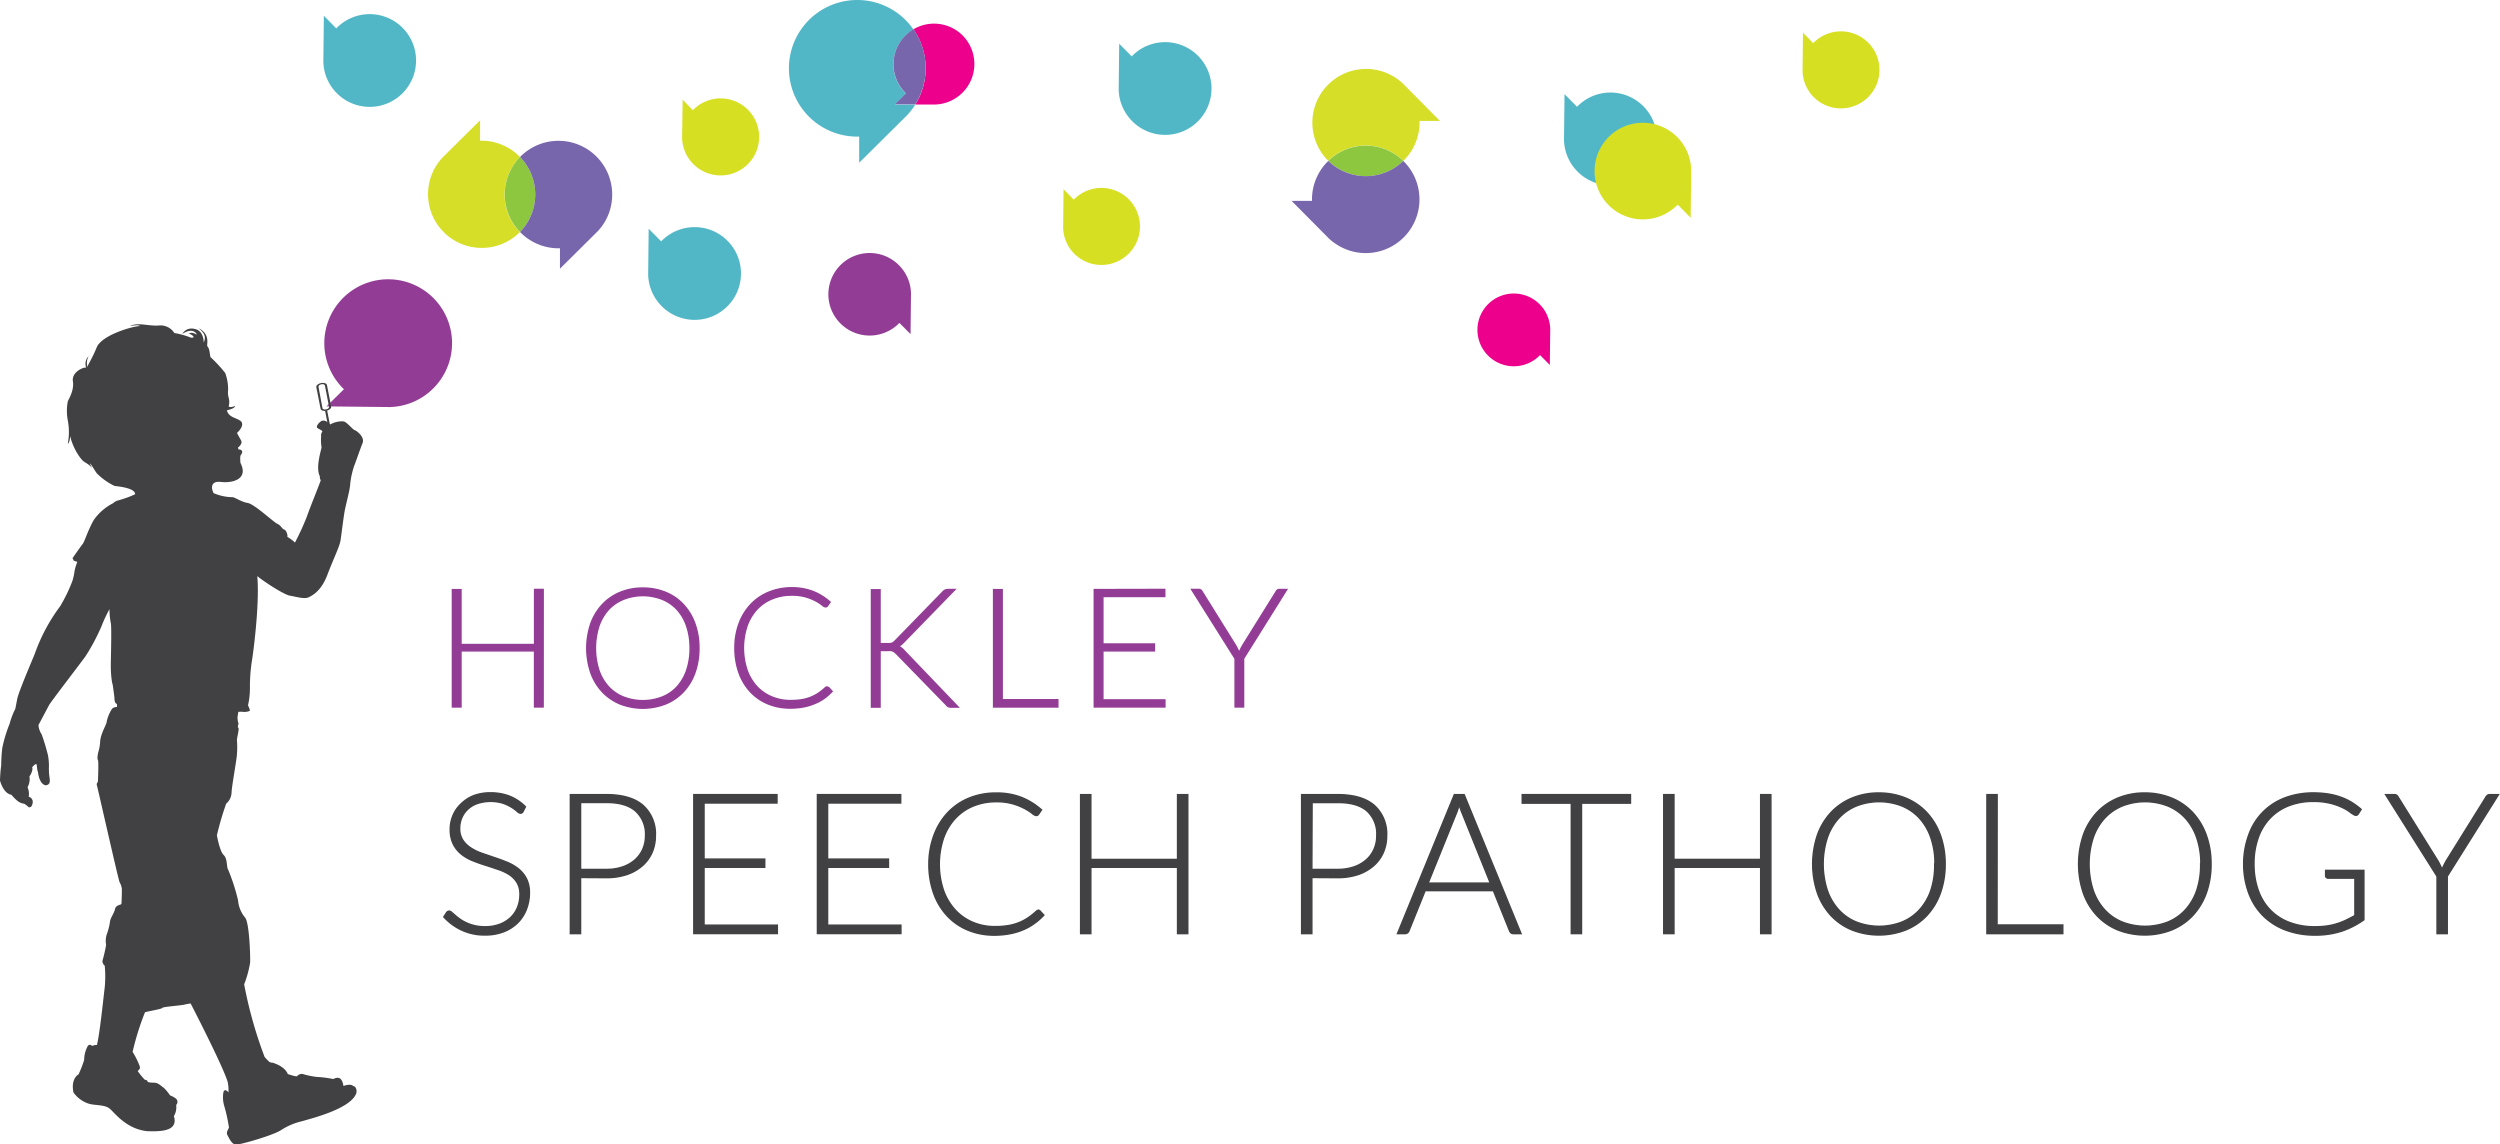 <svg xmlns="http://www.w3.org/2000/svg" viewBox="0 0 490.04 224.31"><defs><style>.cls-1{isolation:isolate;}.cls-11,.cls-2{fill:#933c96;}.cls-2,.cls-3,.cls-4,.cls-5{mix-blend-mode:multiply;}.cls-3{fill:#ec008c;}.cls-4,.cls-6{fill:#51b7c6;}.cls-5{fill:#d7df23;}.cls-7{fill:#7866ad;}.cls-8{fill:#d6de28;}.cls-9{fill:#8dc63f;}.cls-10,.cls-12{fill:#414042;}.cls-11{stroke:#933c96;}.cls-11,.cls-12{stroke-miterlimit:10;stroke-width:0.28px;}.cls-12{stroke:#414042;}</style></defs><title>Hockley Speech Pathology</title><g class="cls-1"><g id="Layer_1" data-name="Layer 1"><path id="_Path_" data-name="&lt;Path&gt;" class="cls-2" d="M84.89,76.17a12.52,12.52,0,1,0-17.71-.11l.24.23L64,79.66l12.43.13h0A12.48,12.48,0,0,0,84.89,76.17Z"/><path id="_Path_2" data-name="&lt;Path&gt;" class="cls-2" d="M176.22,52a8.09,8.09,0,1,0-.07,11.44l.15-.15,2.18,2.2.09-8h0A8.06,8.06,0,0,0,176.22,52Z"/><path id="_Path_3" data-name="&lt;Path&gt;" class="cls-3" d="M301.81,59.66a7.13,7.13,0,1,0-.07,10.08l.13-.14,1.92,1.94.08-7.07h0A7.1,7.1,0,0,0,301.81,59.66Z"/><path id="_Path_4" data-name="&lt;Path&gt;" class="cls-4" d="M129.69,60a9.09,9.09,0,1,0,.08-12.86l-.17.17-2.45-2.48-.1,9h0A9.06,9.06,0,0,0,129.69,60Z"/><path id="_Path_5" data-name="&lt;Path&gt;" class="cls-4" d="M309.21,33.62a9.09,9.09,0,1,0,.08-12.86l-.17.17-2.45-2.48-.1,9h0A9.06,9.06,0,0,0,309.21,33.62Z"/><path id="_Path_6" data-name="&lt;Path&gt;" class="cls-4" d="M221.92,23.74A9.09,9.09,0,1,0,222,10.88l-.17.17-2.45-2.48-.1,9h0A9.06,9.06,0,0,0,221.92,23.74Z"/><path id="_Path_7" data-name="&lt;Path&gt;" class="cls-4" d="M66,18.25a9.09,9.09,0,1,0,.08-12.86l-.17.17L63.48,3.09l-.1,9h0A9.06,9.06,0,0,0,66,18.25Z"/><path id="_Path_8" data-name="&lt;Path&gt;" class="cls-5" d="M135.88,32.14a7.55,7.55,0,1,0,.07-10.68l-.14.14-2-2.06L133.7,27h0A7.52,7.52,0,0,0,135.88,32.14Z"/><path id="_Path_9" data-name="&lt;Path&gt;" class="cls-5" d="M328.77,26.88a9.47,9.47,0,1,0-.09,13.4l.17-.18,2.55,2.58.1-9.4h0A9.44,9.44,0,0,0,328.77,26.88Z"/><path id="_Path_10" data-name="&lt;Path&gt;" class="cls-5" d="M355.48,19a7.55,7.55,0,1,0,.07-10.68l-.14.14-2-2.06-.08,7.49h0A7.52,7.52,0,0,0,355.48,19Z"/><path id="_Path_11" data-name="&lt;Path&gt;" class="cls-5" d="M210.54,49.7A7.55,7.55,0,1,0,210.61,39l-.14.14-2-2.06-.08,7.49h0A7.52,7.52,0,0,0,210.54,49.7Z"/><g id="_Group_" data-name="&lt;Group&gt;"><path id="_Path_12" data-name="&lt;Path&gt;" class="cls-6" d="M179.41,20.49l-4,0,2.17-2.14-.15-.15a7.92,7.92,0,0,1,1.62-12.42,13.39,13.39,0,1,0-11,21h.36V31.9l9.44-9.36h0A13.48,13.48,0,0,0,179.41,20.49Z"/><path id="_Path_13" data-name="&lt;Path&gt;" class="cls-3" d="M188.74,7a7.93,7.93,0,0,0-9.69-1.26,13.38,13.38,0,0,1,.36,14.75l3.89,0h0A7.95,7.95,0,0,0,188.74,7Z"/><path id="_Path_14" data-name="&lt;Path&gt;" class="cls-7" d="M179.05,5.74a7.94,7.94,0,0,0-1.62,12.42l.15.15-2.17,2.14,4,0a13.38,13.38,0,0,0-.36-14.75Z"/></g><g id="_Group_2" data-name="&lt;Group&gt;"><path id="_Path_15" data-name="&lt;Path&gt;" class="cls-8" d="M101.93,30.78a10.5,10.5,0,0,0-7.55-3.2H94.1v-4l-7.42,7.36h0a10.53,10.53,0,0,0,15.22,14.55,10.52,10.52,0,0,1,0-14.69Z"/><path id="_Path_16" data-name="&lt;Path&gt;" class="cls-9" d="M101.93,30.78a10.52,10.52,0,0,0,0,14.69,10.52,10.52,0,0,0,0-14.69Z"/><path id="_Path_17" data-name="&lt;Path&gt;" class="cls-7" d="M120,38.13a10.53,10.53,0,0,0-18.07-7.35,10.52,10.52,0,0,1,0,14.69,10.5,10.5,0,0,0,7.55,3.2h.28v4l7.42-7.36h0a10.59,10.59,0,0,0,1.24-1.61A10.47,10.47,0,0,0,120,38.13Z"/></g><g id="_Group_3" data-name="&lt;Group&gt;"><path id="_Path_18" data-name="&lt;Path&gt;" class="cls-8" d="M275.06,31.54a10.5,10.5,0,0,0,3.2-7.55c0-.09,0-.19,0-.28h4l-7.36-7.42v0a10.53,10.53,0,0,0-14.55,15.22,10.52,10.52,0,0,1,14.69,0Z"/><path id="_Path_19" data-name="&lt;Path&gt;" class="cls-9" d="M275.06,31.54a10.52,10.52,0,0,0-14.69,0,10.52,10.52,0,0,0,14.69,0Z"/><path id="_Path_20" data-name="&lt;Path&gt;" class="cls-7" d="M267.71,49.61a10.53,10.53,0,0,0,7.35-18.07,10.52,10.52,0,0,1-14.69,0,10.5,10.5,0,0,0-3.2,7.55c0,.09,0,.19,0,.28h-4l7.36,7.42v0A10.59,10.59,0,0,0,262.13,48,10.47,10.47,0,0,0,267.71,49.61Z"/></g><g id="_Group_4" data-name="&lt;Group&gt;"><g id="_Group_5" data-name="&lt;Group&gt;"><path id="_Compound_Path_" data-name="&lt;Compound Path&gt;" class="cls-10" d="M64,80.52c-.58.11-1.1-.07-1.16-.4L62,75.89c-.06-.33.35-.69.93-.81s1.1.07,1.16.4l.82,4.22C65,80,64.54,80.4,64,80.52Zm-1-5.2c-.36.07-.61.29-.57.5L63.21,80c0,.21.36.32.72.25s.61-.29.57-.5l-.82-4.22C63.64,75.36,63.31,75.25,63,75.32Z"/><rect id="_Path_21" data-name="&lt;Path&gt;" class="cls-10" x="64.17" y="80.38" width="0.41" height="4.84" transform="translate(-14.57 13.75) rotate(-10.96)"/></g><path id="_Path_22" data-name="&lt;Path&gt;" class="cls-10" d="M12.41,143"/><path id="_Path_23" data-name="&lt;Path&gt;" class="cls-10" d="M3.34,137.2c.15-1.12,1.91-5.26,3.46-9a35.18,35.18,0,0,1,5-9.38,30.24,30.24,0,0,0,2.41-5,11.32,11.32,0,0,0,.41-1.93,10.48,10.48,0,0,1,.54-1.76c-.43-.11-.72-.22-.74-.3a1.64,1.64,0,0,0-.21-.41s1.63-2.35,2-2.8,1-2.62,2.15-4.66a10.3,10.3,0,0,1,3.79-3.31,2.37,2.37,0,0,1,1-.56,19.86,19.86,0,0,0,3.33-1.21c0-.19.1-1.21-4-1.62A12.37,12.37,0,0,1,19,92.8c-.42-.53-1.17-1.89-1.32-1.93s.3.6.3.83c-.23-.34-.41-.53-1.4-1.13s-2.53-3.36-2.8-5.1c-.07.45-.15,1.36-.49,1.51a12.24,12.24,0,0,0,0-4.57,10,10,0,0,1,0-3.74c.19-.49,1.28-2.15,1-3.93s2-2.8,2.61-2.68a2.11,2.11,0,0,1,.49-2.27A2.77,2.77,0,0,0,17.17,72c-.08-.38.76-1.4,1.78-3.89s7.26-4.23,8.5-4.19c-.3-.3-1.36-.11-2,0,1.55-.79,3.48,0,5.59-.11a3.24,3.24,0,0,1,3.14,1.47,15.76,15.76,0,0,1,3.25.91c1.17.08,0-.75-.45-.79.76-.41,1.17.08,1.62.15-.87-1.43-2.53-.3-2.87-.08a2.09,2.09,0,0,1,2.38-1c1.55.23,1.85,2,1.81,2.68.76-1.55-.53-2.34-.95-2.8,2.31,1.21,1.51,3.17,1.66,3.51.53.49.49,1.89.64,2.15a26.49,26.49,0,0,1,2.87,3.1,9,9,0,0,1,.57,3.4,3.76,3.76,0,0,0,.11,1.44,3.13,3.13,0,0,1,0,1.7c.26.26.79.11,1.28-.08-.11.53-1.28.75-1.62.87.34,1.47,2.12,1.47,2.8,2.19.72.91-.83,2.23-.83,2.23s.38.72.79,1.44-.6,1.44-.6,1.44a1.11,1.11,0,0,1,.08.34c1.17.08.68.87.49,1.1s-.11,1.1-.08,1.55c1.66,3.25-1.62,4-3.82,3.74s-1.7,1.47-1.7,1.47a2.41,2.41,0,0,0,.26.72,9.48,9.48,0,0,0,3.55.79c.49-.11,1.74.91,3.1,1.13s5.06,3.74,5.82,4.08.91,1,1.36,1.13.76,1.21.61,1.43a8.41,8.41,0,0,1,1.51,1.13,52.24,52.24,0,0,0,2.3-5c.68-2,2.87-7.29,2.76-7.29s-.19-.23-.19-.72c-.87-1.66.26-5.06.34-5.67a8.62,8.62,0,0,1-.08-2.15,1.15,1.15,0,0,1,.26-.94L63,84.34a8,8,0,0,1-.79-.45c-.26-.19,0-.79.68-1.29s1.55.3,1.85.6a4.52,4.52,0,0,1,2.57-.6c.57,0,1.81,1.59,2.19,1.7s2.09,1.35,1.55,2.61c-.35.81-1.44,4-1.66,4.5a16.85,16.85,0,0,0-.75,3.51c0,.87-.83,3.93-1.06,5.14s-.64,4.61-.83,5.86-1.4,3.63-2.57,6.73-2.8,4-3.66,4.42-2.46-.11-3.67-.3-5.33-2.91-6.42-3.85c.53,5.89-1,16.51-1.06,16.66a33.23,33.23,0,0,0-.38,5.21,15.33,15.33,0,0,1-.38,3.48,4.09,4.09,0,0,1,.38,1c0,.15-.87.34-1.28.27a5.13,5.13,0,0,0-1,0l-.15,1s0,.87.15,1.1-.26.87,0,1-.34,2.23-.26,2.5a17.65,17.65,0,0,1,0,2.61c0,.91-1,6.16-1.06,7.6a3,3,0,0,1-1.06,2.19,59.54,59.54,0,0,0-1.81,6.16c0,.15.57,3.21,1.32,3.89s.57,2.38.83,2.76a38.1,38.1,0,0,1,2,6.16,5.92,5.92,0,0,0,1.36,3.33c.87,1,1.06,7.82,1,8.84a21.1,21.1,0,0,1-1.17,4.27,84.26,84.26,0,0,0,4,14.21,7.41,7.41,0,0,0,.91.95s.15.19.64.19c2.61.79,3,2.23,3,2.23s1.81.64,1.89.38.79-.49,1.06-.38a15.56,15.56,0,0,0,2.8.57,20.84,20.84,0,0,1,3.17.41c1.59-.83,1.85.64,2,1.36,1.21-.45,1.85-.15,1.85,0,.41,0,.83.53.68,1.36-1,3.17-9.26,5.1-10.54,5.52a12.85,12.85,0,0,0-4.12,1.7c-1.59,1.1-7.94,2.87-8.84,2.91s-1.4-1.17-1.74-1.78,0-.95.26-1.55a30.85,30.85,0,0,0-.91-4.19,6,6,0,0,1-.19-2.68c.15-.75.72-.45,1,0a8.09,8.09,0,0,0-.15-2.08c-.94-3.17-7.26-15.38-7.26-15.38a10.52,10.52,0,0,0-1.25.23c-.83.19-4.23.41-4.31.64s-3,.68-3.4.87a53.52,53.52,0,0,0-2.42,7.75,14.36,14.36,0,0,1,1.32,2.61c.38.79-.23.91-.3,1.17a13.36,13.36,0,0,0,1.4,1.7s.45,0,.49.26.57.27,1.4.3,1.51.87,1.81,1a8.75,8.75,0,0,1,1.21,1.47,4.68,4.68,0,0,1,1.21.68.85.85,0,0,1,0,1.21,3.32,3.32,0,0,1-.45,2.19c1,3.17-3.1,3-5.21,2.95-4.12-.41-6.42-3.63-7.37-4.42s-2.72-.6-4-.94a5.88,5.88,0,0,1-3.1-2.23c-.57-2.76,1-3.55,1-3.55a22.67,22.67,0,0,0,1.1-2.83,5.64,5.64,0,0,1,.57-2.46c.38-.91.91-.3,1-.3s.61-.23.91-.15c.53-1.66,1.4-10.24,1.55-11.3a22.88,22.88,0,0,0,0-4.27c-.11,0-.49-.53-.45-.94a27.41,27.41,0,0,0,.72-3.14,4.2,4.2,0,0,1,.11-2,12.18,12.18,0,0,0,.64-2.45c0-.68.83-1.74,1-2.57s1.21-.79,1.25-1,.11-2.65.08-3a3.29,3.29,0,0,0-.42-1.21c-.26-.49-4.31-18.55-4.46-19a.61.61,0,0,1,.19-.68s.19-4.16,0-4.34,0-1.32.11-1.63a8.84,8.84,0,0,0,.34-2.12c.19-1.62,1.28-3.21,1.28-3.78a7.66,7.66,0,0,1,1-2.42c.27-.42,1-.42,1-.42s.08-.53-.08-.64c-.41-.11-.41-1-.41-1.17s-.26-2-.26-2a4,4,0,0,0-.19-.94,19.88,19.88,0,0,1-.26-3.52c0-.91.19-7.63,0-8.16a15.51,15.51,0,0,1-.26-2.74,26.69,26.69,0,0,0-1.57,3.36,40.45,40.45,0,0,1-3.14,5.89c-.66.94-7,9.18-7.16,9.6L7.66,141.9c-.33.31.22,1.69.49,2a38.84,38.84,0,0,1,1.26,4.18,11.38,11.38,0,0,1,.18,2.32,10.64,10.64,0,0,0,.14,2.13c.19,1.33-.43,1.28-.69,1.41-1.35-.13-1.61-2.52-1.59-2.66-.23-.2-.16-1.3-.31-1.48s-.8.51-.84.62c.25.52-.4,1.66-.53,1.75a3.28,3.28,0,0,1-.37,2.14,3.31,3.31,0,0,1,.23,1.86,1.06,1.06,0,0,1,.75,1.32c-.2,1-.78.72-.78.72a4.35,4.35,0,0,0-.87-.67A2.53,2.53,0,0,1,3.44,157a8.3,8.3,0,0,1-1.2-1.21C.78,155.55.14,153.53,0,153a26.85,26.85,0,0,1,.24-3,30.46,30.46,0,0,1,.2-3.34,26.7,26.7,0,0,1,1.44-4.77A14.75,14.75,0,0,1,3,138.95"/></g><path class="cls-11" d="M106.46,138.58h-1.68v-11H90.36v11H88.68v-23h1.68v10.75h14.43V115.54h1.68Z"/><path class="cls-11" d="M137,127.05a14,14,0,0,1-.8,4.84,10.7,10.7,0,0,1-2.25,3.71,9.94,9.94,0,0,1-3.48,2.38,12.31,12.31,0,0,1-8.93,0,10,10,0,0,1-3.47-2.38,10.7,10.7,0,0,1-2.25-3.71,15,15,0,0,1,0-9.67,10.75,10.75,0,0,1,2.25-3.71,10,10,0,0,1,3.47-2.39,11.43,11.43,0,0,1,4.46-.85,11.61,11.61,0,0,1,4.47.84,9.84,9.84,0,0,1,3.48,2.39,10.85,10.85,0,0,1,2.25,3.72A14,14,0,0,1,137,127.05Zm-1.73,0a13.13,13.13,0,0,0-.67-4.33,9.26,9.26,0,0,0-1.89-3.26,8.15,8.15,0,0,0-2.93-2,10.39,10.39,0,0,0-7.54,0,8.26,8.26,0,0,0-2.94,2,9.33,9.33,0,0,0-1.91,3.26,14.29,14.29,0,0,0,0,8.67,9.33,9.33,0,0,0,1.91,3.25,8.14,8.14,0,0,0,2.94,2,10.51,10.51,0,0,0,7.54,0,8,8,0,0,0,2.93-2,9.26,9.26,0,0,0,1.89-3.25A13.13,13.13,0,0,0,135.27,127.05Z"/><path class="cls-11" d="M162.18,134.7a.38.38,0,0,1,.28.11l.65.7a10.75,10.75,0,0,1-1.55,1.38,9.61,9.61,0,0,1-1.84,1,11,11,0,0,1-2.2.67,13.72,13.72,0,0,1-2.63.23,11.18,11.18,0,0,1-4.39-.84,9.79,9.79,0,0,1-3.43-2.38,10.73,10.73,0,0,1-2.22-3.72,14.17,14.17,0,0,1-.79-4.85,13.48,13.48,0,0,1,.82-4.79,11,11,0,0,1,2.28-3.72,10.11,10.11,0,0,1,3.52-2.41,11.6,11.6,0,0,1,4.52-.86,11.16,11.16,0,0,1,4.19.73,11.33,11.33,0,0,1,3.32,2.07l-.51.73a.46.46,0,0,1-.41.2,1.32,1.32,0,0,1-.63-.36,8.38,8.38,0,0,0-1.22-.79,10.28,10.28,0,0,0-1.95-.79,9.61,9.61,0,0,0-2.79-.36,9.9,9.9,0,0,0-3.82.72,8.44,8.44,0,0,0-3,2.05,9.44,9.44,0,0,0-1.95,3.26,13.73,13.73,0,0,0,0,8.68,9.49,9.49,0,0,0,1.95,3.25,8.41,8.41,0,0,0,2.92,2,9.3,9.3,0,0,0,3.64.71,13.29,13.29,0,0,0,2.21-.16,8.41,8.41,0,0,0,1.78-.49,7.94,7.94,0,0,0,1.51-.8,11.46,11.46,0,0,0,1.38-1.1.78.78,0,0,1,.16-.11A.38.38,0,0,1,162.18,134.7Z"/><path class="cls-11" d="M172.5,126.17h1.37a4.78,4.78,0,0,0,.54,0,1.76,1.76,0,0,0,.42-.09,1.13,1.13,0,0,0,.34-.19,3.29,3.29,0,0,0,.33-.3l9.3-9.56a1.36,1.36,0,0,1,.48-.37,1.46,1.46,0,0,1,.56-.1h1.34l-10.06,10.34a4.5,4.5,0,0,1-.55.51,2.13,2.13,0,0,1-.53.29,2,2,0,0,1,.62.3,3.35,3.35,0,0,1,.56.53l10.6,11.07h-1.35a1.32,1.32,0,0,1-.61-.1,1.26,1.26,0,0,1-.37-.34l-9.74-10-.34-.31a1.6,1.6,0,0,0-.34-.22,1.75,1.75,0,0,0-.44-.13,4.29,4.29,0,0,0-.64,0H172.5v11.1h-1.68v-23h1.68Z"/><path class="cls-11" d="M196.44,137.16h10.91v1.42H194.76v-23h1.68Z"/><path class="cls-11" d="M228.31,115.54v1.38H216.18v9.31h10.1v1.35h-10.1v9.61h12.16l0,1.38H214.5v-23Z"/><path class="cls-11" d="M243.76,129.09v9.49H242.1v-9.49l-8.53-13.55H235a.61.61,0,0,1,.37.11.81.81,0,0,1,.25.3l6.59,10.58c.14.25.27.49.38.72s.21.47.3.69c.09-.23.19-.46.3-.69s.24-.47.38-.72l6.59-10.58a.71.71,0,0,1,.23-.29.64.64,0,0,1,.38-.11h1.46Z"/><path class="cls-12" d="M102.52,159.07a.55.55,0,0,1-.5.33,1.11,1.11,0,0,1-.64-.36,8.29,8.29,0,0,0-2.75-1.59,8.42,8.42,0,0,0-5.1.06,5.4,5.4,0,0,0-1.88,1.15,4.9,4.9,0,0,0-1.16,1.69,5.28,5.28,0,0,0-.39,2,4.14,4.14,0,0,0,.59,2.29,5.28,5.28,0,0,0,1.55,1.54,10,10,0,0,0,2.18,1.07l2.51.86c.86.28,1.7.59,2.51.93a9,9,0,0,1,2.19,1.28,5.9,5.9,0,0,1,1.55,1.9,6,6,0,0,1,.59,2.8,8.84,8.84,0,0,1-.59,3.22,7.57,7.57,0,0,1-1.7,2.63,8.06,8.06,0,0,1-2.73,1.76,10,10,0,0,1-3.69.64,10.44,10.44,0,0,1-4.64-1A10.91,10.91,0,0,1,87,179.73l.54-.84a.67.67,0,0,1,.54-.29.76.76,0,0,1,.44.23l.66.57c.25.23.56.47.92.73a7.6,7.6,0,0,0,1.25.73,8.9,8.9,0,0,0,1.63.57,8.72,8.72,0,0,0,2.1.23,8,8,0,0,0,2.89-.49,6.31,6.31,0,0,0,2.15-1.34,5.66,5.66,0,0,0,1.34-2,6.66,6.66,0,0,0,.46-2.49,4.4,4.4,0,0,0-.59-2.38,5.07,5.07,0,0,0-1.55-1.56,10.12,10.12,0,0,0-2.18-1c-.82-.28-1.65-.56-2.51-.83s-1.7-.57-2.51-.9a8.67,8.67,0,0,1-2.18-1.28,5.84,5.84,0,0,1-1.55-1.95,6.45,6.45,0,0,1-.59-2.91,6.89,6.89,0,0,1,.52-2.64,6.54,6.54,0,0,1,1.52-2.24A7.41,7.41,0,0,1,92.76,156a9,9,0,0,1,3.36-.59,10.18,10.18,0,0,1,3.8.67,9.15,9.15,0,0,1,3.07,2.06Z"/><path class="cls-12" d="M113.8,172v11h-2V155.76h7q4.79,0,7.23,2.1a7.47,7.47,0,0,1,2.43,6,8,8,0,0,1-.67,3.29,7.46,7.46,0,0,1-1.93,2.59,9,9,0,0,1-3,1.69,12.54,12.54,0,0,1-4,.6Zm0-1.58h5.06a9.62,9.62,0,0,0,3.21-.5,7.12,7.12,0,0,0,2.41-1.38,6,6,0,0,0,1.52-2.09,6.44,6.44,0,0,0,.53-2.63,6.09,6.09,0,0,0-1.93-4.83q-1.92-1.7-5.75-1.69H113.8Z"/><path class="cls-12" d="M152.3,155.76v1.64H138v11H149.9V170H138v11.35h14.37l0,1.64H136V155.76Z"/><path class="cls-12" d="M176.55,155.76v1.64H162.22v11h11.93V170H162.22v11.35h14.37l0,1.64H160.23V155.76Z"/><path class="cls-12" d="M203.51,178.41a.45.45,0,0,1,.33.14l.77.83a12.84,12.84,0,0,1-1.84,1.62,11.1,11.1,0,0,1-2.18,1.23,12.63,12.63,0,0,1-2.6.79,15.94,15.94,0,0,1-3.11.28,13.24,13.24,0,0,1-5.19-1,11.64,11.64,0,0,1-4.05-2.81,12.7,12.7,0,0,1-2.63-4.4,16.68,16.68,0,0,1-.93-5.73,16,16,0,0,1,1-5.66,13,13,0,0,1,2.69-4.4,12,12,0,0,1,4.16-2.85,13.77,13.77,0,0,1,5.35-1,13.17,13.17,0,0,1,4.95.86,13.4,13.4,0,0,1,3.93,2.44l-.6.87a.54.54,0,0,1-.48.23,1.54,1.54,0,0,1-.75-.42,10.29,10.29,0,0,0-1.45-.93,12.27,12.27,0,0,0-2.3-.93,11.27,11.27,0,0,0-3.3-.42,11.7,11.7,0,0,0-4.51.85,9.91,9.91,0,0,0-3.52,2.43,11.14,11.14,0,0,0-2.3,3.85,16.21,16.21,0,0,0,0,10.26,11.25,11.25,0,0,0,2.3,3.84,9.89,9.89,0,0,0,3.45,2.41,10.93,10.93,0,0,0,4.3.84,15.65,15.65,0,0,0,2.61-.19,10.12,10.12,0,0,0,2.11-.58,9.66,9.66,0,0,0,1.79-.94,13.76,13.76,0,0,0,1.64-1.31,1,1,0,0,1,.19-.12A.44.44,0,0,1,203.51,178.41Z"/><path class="cls-12" d="M232.82,183h-2v-13h-17v13h-2V155.76h2v12.7h17v-12.7h2Z"/><path class="cls-12" d="M257.14,172v11h-2V155.76h7q4.79,0,7.23,2.1a7.47,7.47,0,0,1,2.43,6,8,8,0,0,1-.67,3.29,7.46,7.46,0,0,1-1.93,2.59,9,9,0,0,1-3,1.69,12.54,12.54,0,0,1-4,.6Zm0-1.58h5.06a9.62,9.62,0,0,0,3.21-.5,7.12,7.12,0,0,0,2.41-1.38,6,6,0,0,0,1.52-2.09,6.44,6.44,0,0,0,.53-2.63A6.09,6.09,0,0,0,268,159q-1.92-1.7-5.75-1.69h-5.06Z"/><path class="cls-12" d="M298.15,183h-1.52a.66.66,0,0,1-.44-.14.94.94,0,0,1-.27-.37l-3.19-7.91H279.35l-3.19,7.91a.84.84,0,0,1-.27.36.71.71,0,0,1-.46.15h-1.5l11.14-27.23H287Zm-18.22-9.89h12.2l-5.54-13.76a13.45,13.45,0,0,1-.56-1.62c-.09.31-.18.6-.27.88s-.18.53-.27.75Z"/><path class="cls-12" d="M319.6,155.76v1.67H310V183h-2V157.43h-9.62v-1.67Z"/><path class="cls-12" d="M347.12,183h-2v-13h-17v13h-2V155.76h2v12.7h17v-12.7h2Z"/><path class="cls-12" d="M381.28,169.36a16.53,16.53,0,0,1-.94,5.72,12.74,12.74,0,0,1-2.66,4.39,11.72,11.72,0,0,1-4.11,2.81,14.54,14.54,0,0,1-10.56,0,11.74,11.74,0,0,1-4.1-2.81,12.69,12.69,0,0,1-2.65-4.39,17.8,17.8,0,0,1,0-11.43,12.65,12.65,0,0,1,2.65-4.39,11.81,11.81,0,0,1,4.1-2.82,13.49,13.49,0,0,1,5.27-1,13.72,13.72,0,0,1,5.28,1,11.71,11.71,0,0,1,4.11,2.82,12.84,12.84,0,0,1,2.66,4.4A16.5,16.5,0,0,1,381.28,169.36Zm-2,0a15.54,15.54,0,0,0-.79-5.12,11,11,0,0,0-2.23-3.85,9.62,9.62,0,0,0-3.46-2.41,12.26,12.26,0,0,0-8.91,0,9.7,9.7,0,0,0-3.47,2.41,11,11,0,0,0-2.25,3.85,16.85,16.85,0,0,0,0,10.25,11,11,0,0,0,2.25,3.84,9.57,9.57,0,0,0,3.47,2.41,12.38,12.38,0,0,0,8.91,0,9.49,9.49,0,0,0,3.46-2.41,10.92,10.92,0,0,0,2.23-3.84A15.52,15.52,0,0,0,379.23,169.36Z"/><path class="cls-12" d="M391.45,181.31h12.89V183H389.47V155.76h2Z"/><path class="cls-12" d="M433.4,169.36a16.53,16.53,0,0,1-.94,5.72,12.74,12.74,0,0,1-2.66,4.39,11.72,11.72,0,0,1-4.11,2.81,14.54,14.54,0,0,1-10.56,0,11.74,11.74,0,0,1-4.1-2.81,12.69,12.69,0,0,1-2.65-4.39,17.8,17.8,0,0,1,0-11.43,12.65,12.65,0,0,1,2.65-4.39,11.81,11.81,0,0,1,4.1-2.82,13.49,13.49,0,0,1,5.27-1,13.72,13.72,0,0,1,5.28,1,11.71,11.71,0,0,1,4.11,2.82,12.84,12.84,0,0,1,2.66,4.4A16.5,16.5,0,0,1,433.4,169.36Zm-2,0a15.54,15.54,0,0,0-.79-5.12,11,11,0,0,0-2.23-3.85,9.62,9.62,0,0,0-3.46-2.41,12.26,12.26,0,0,0-8.91,0,9.7,9.7,0,0,0-3.47,2.41,11,11,0,0,0-2.25,3.85,16.85,16.85,0,0,0,0,10.25,11,11,0,0,0,2.25,3.84,9.57,9.57,0,0,0,3.47,2.41,12.38,12.38,0,0,0,8.91,0,9.49,9.49,0,0,0,3.46-2.41,10.92,10.92,0,0,0,2.23-3.84A15.52,15.52,0,0,0,431.36,169.36Z"/><path class="cls-12" d="M459,182.52a16.41,16.41,0,0,1-5.2.77,16.06,16.06,0,0,1-5.81-1,12.41,12.41,0,0,1-4.4-2.81,12.21,12.21,0,0,1-2.79-4.4,16.14,16.14,0,0,1-1-5.73,16.4,16.4,0,0,1,1-5.72,11.93,11.93,0,0,1,7-7.2,15.44,15.44,0,0,1,5.68-1,18.14,18.14,0,0,1,2.88.21,13.51,13.51,0,0,1,2.45.62,11.54,11.54,0,0,1,2.12,1,14.29,14.29,0,0,1,1.89,1.39l-.54.85a.55.55,0,0,1-.81.21,3.71,3.71,0,0,1-.83-.54,8.65,8.65,0,0,0-1.48-.88,12.47,12.47,0,0,0-2.34-.83,13.46,13.46,0,0,0-3.39-.37,13,13,0,0,0-4.8.85,10.14,10.14,0,0,0-3.66,2.43,10.72,10.72,0,0,0-2.33,3.85,15,15,0,0,0-.82,5.1,15.24,15.24,0,0,0,.82,5.16,10.57,10.57,0,0,0,2.37,3.89,10.25,10.25,0,0,0,3.76,2.44,13.81,13.81,0,0,0,5,.85,15.86,15.86,0,0,0,2.24-.14,12.62,12.62,0,0,0,2-.43,14.12,14.12,0,0,0,1.81-.7c.58-.28,1.18-.59,1.78-.93v-7.33h-5.21A.51.51,0,0,1,456,172a.41.41,0,0,1-.14-.31v-1.08h7.5v9.68A16.56,16.56,0,0,1,459,182.52Z"/><path class="cls-12" d="M479.7,171.77V183h-2V171.77l-10.08-16h1.73a.73.73,0,0,1,.44.12,1,1,0,0,1,.29.36l7.79,12.51c.16.29.32.58.45.86s.25.55.36.82c.1-.27.22-.54.36-.82s.29-.56.45-.86l7.79-12.51a.87.87,0,0,1,.28-.34.74.74,0,0,1,.45-.14h1.73Z"/></g></g></svg>